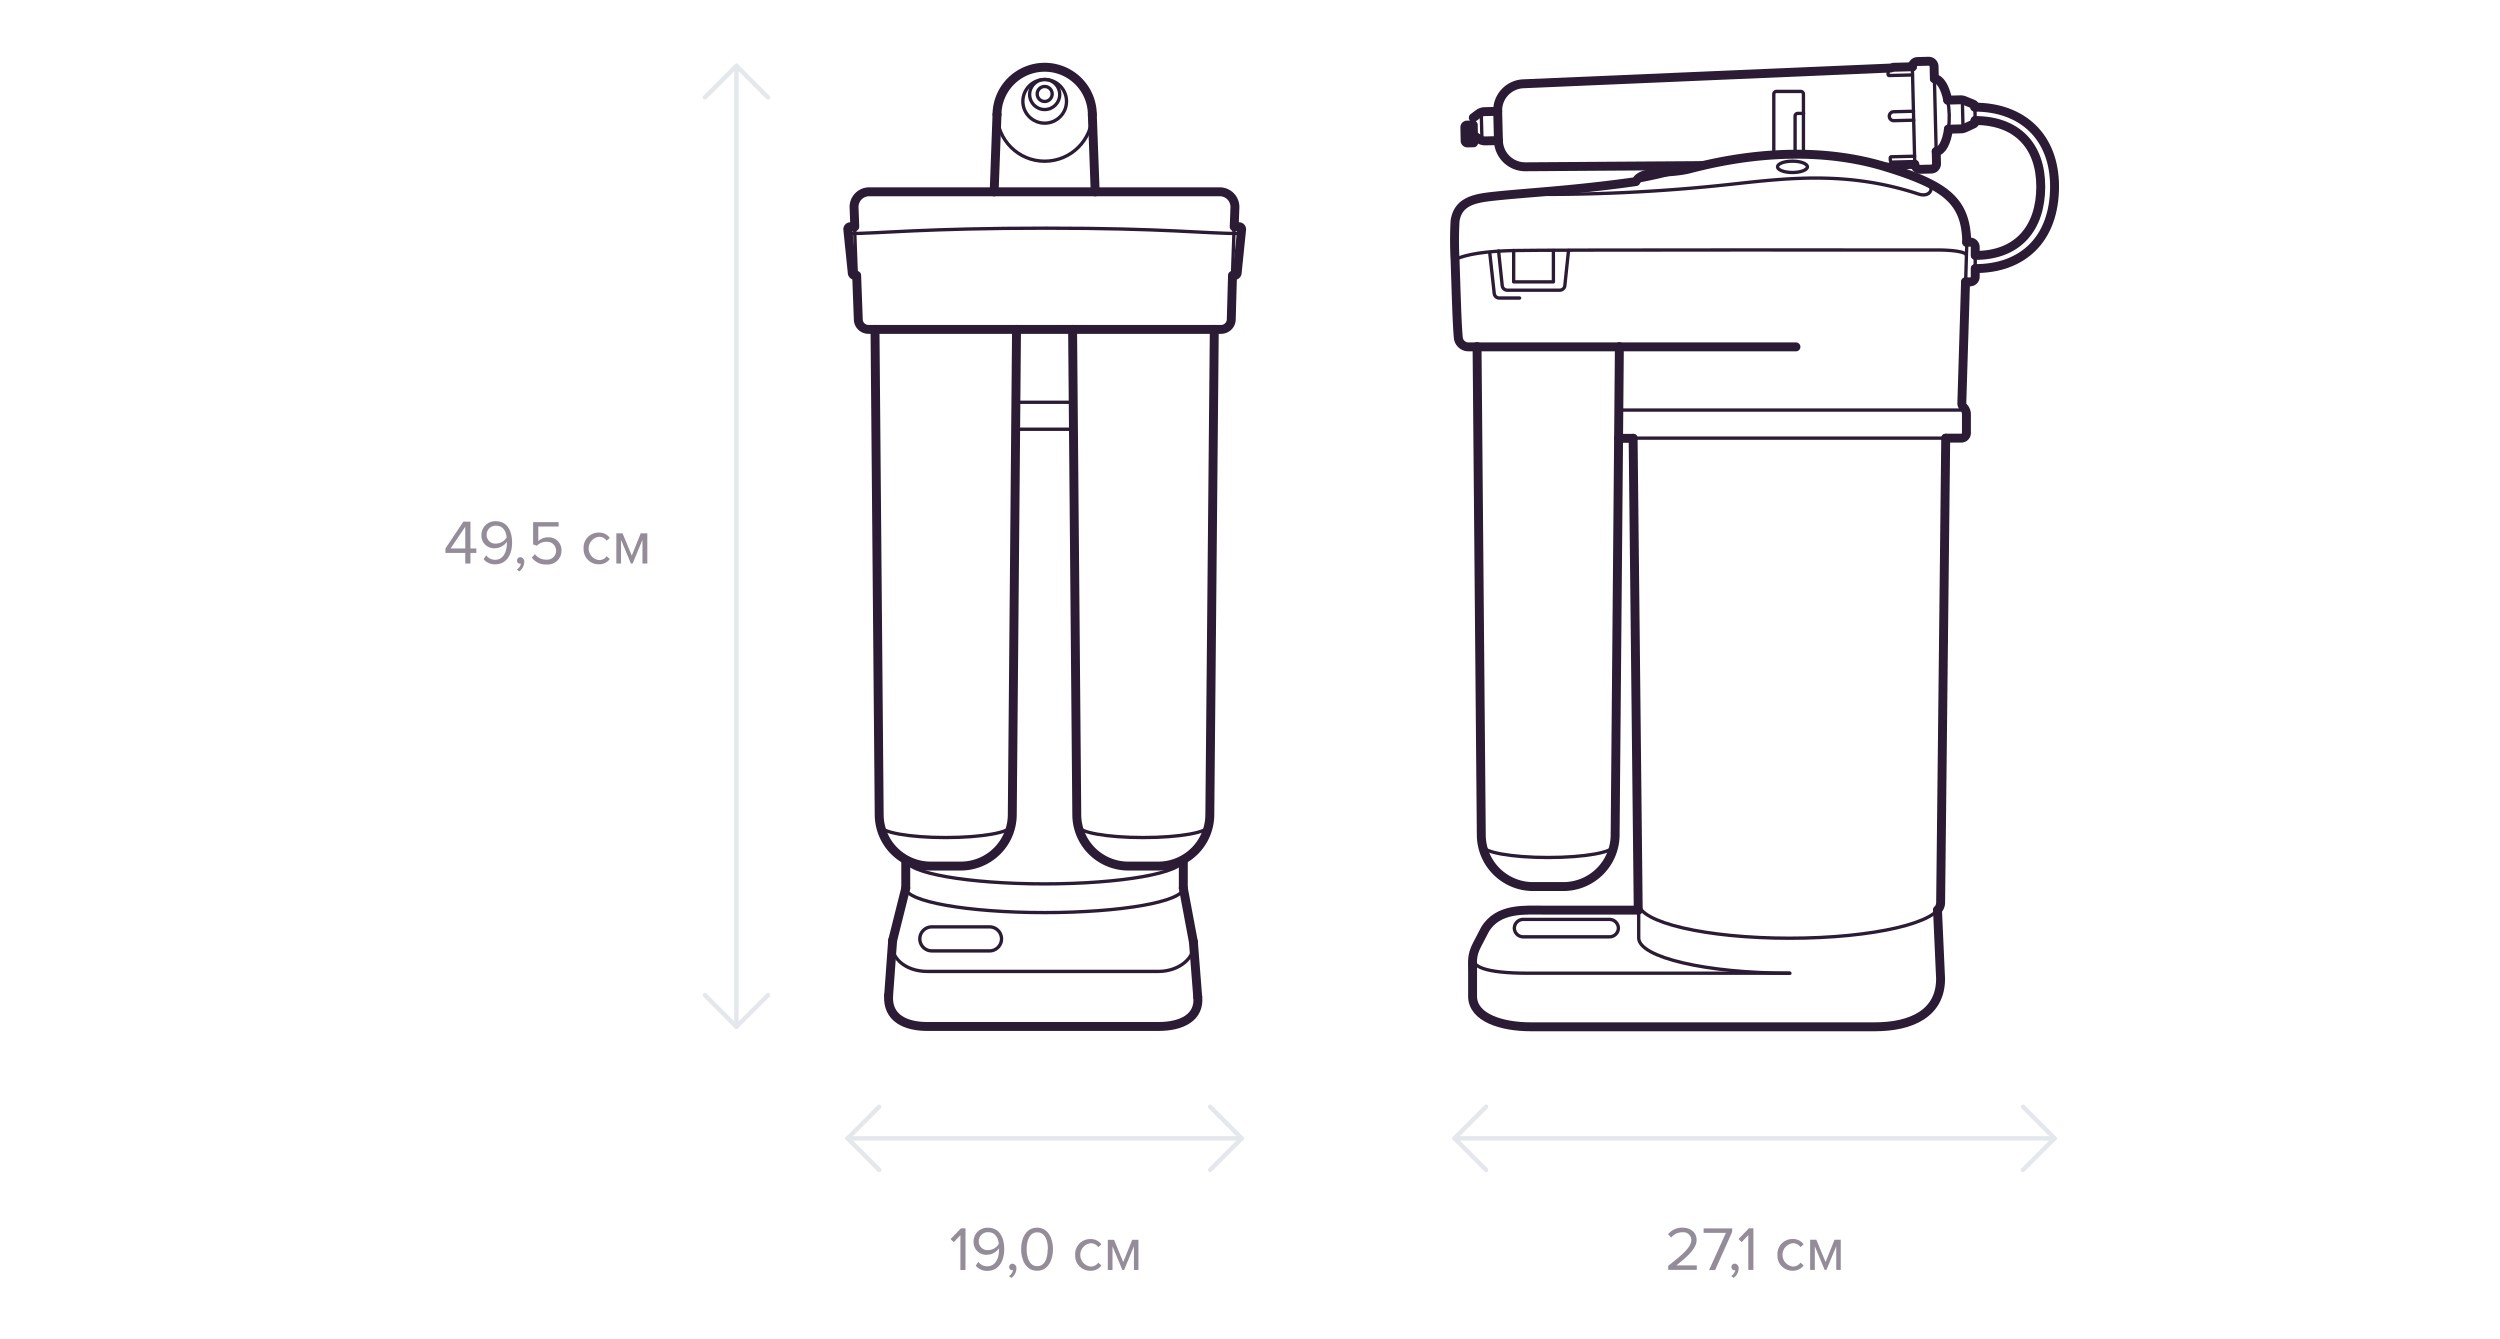 <svg id="DWM_OSMO" data-name="DWM/OSMO" xmlns="http://www.w3.org/2000/svg" viewBox="0 0 560 300">
  <defs>
    <style>
      .cls-1, .cls-2, .cls-3 {
        fill: none;
        stroke-linecap: round;
        stroke-linejoin: round;
      }

      .cls-1, .cls-2 {
        stroke: #2b1b35;
      }

      .cls-1 {
        stroke-width: 0.75px;
      }

      .cls-2 {
        stroke-width: 2px;
      }

      .cls-3 {
        stroke: #e4e7eb;
      }

      .cls-4 {
        fill: #2b1b35;
        opacity: 0.5;
      }
    </style>
  </defs>
  <title>New_Design_Water_filters_sizes_RU</title>
  <g>
    <g>
      <path class="cls-1" d="M434,203.85l0.69,15.41C434.68,227,428.13,230,420,230H342.86c-6.42,0-13-2-13-6.84v-5.62c0-2.35-.24-3.5,1-5.92l1.75-3.36c2.92-5,9.11-4.39,13.4-4.39H367"/>
      <path class="cls-1" d="M365.82,98.75L367,202.25c0,4.37,15.16,7.91,33.87,7.91s33.87-3.54,33.87-7.91l1.14-104.07"/>
      <path class="cls-2" d="M434,203.85l0.69,15.41C434.68,227,428.13,230,420,230H342.86c-6.42,0-13-2-13-6.84v-5.62c0-2.35-.24-3.5,1-5.92l1.75-3.36c2.92-5,9.11-4.39,13.4-4.39H367"/>
      <path class="cls-2" d="M434,203.86a2.44,2.44,0,0,0,.7-1.61l1.14-104.07"/>
      <line class="cls-2" x1="365.82" y1="98.18" x2="366.96" y2="203.85"/>
      <path class="cls-1" d="M400.94,218c-18.7,0-33.87-3.54-33.87-7.91v-7.22"/>
      <path class="cls-1" d="M330,214c-0.7,2.5,2.44,4,12.42,4h58.4"/>
      <path class="cls-1" d="M361.51,189.45c0,1.45-6.57,2.63-14.74,2.63s-14.67-1.18-14.67-2.63"/>
      <path class="cls-2" d="M362.74,77.64L361.79,187a11.61,11.61,0,0,1-11.54,11.59h-6.9A11.61,11.61,0,0,1,331.81,187L330.86,77.64"/>
      <path class="cls-1" d="M402.29,77.7H328.94a2.28,2.28,0,0,1-2.27-2c-0.32-3.18-.49-10.52-0.74-17.53a81.45,81.45,0,0,1,0-8.65c0.6-4.17,4-5,7.79-5.46,7.7-.89,18.2-1.32,32.72-3.38,1.29-2.73,7.25-1.61,12.07-2.87,16.22-4.26,31.22-4.27,43.64-.5,14.84,4.51,18.92,8.24,18.35,19.26l-1,33.76a1.23,1.23,0,0,0,.36.91h0a2.28,2.28,0,0,1,.67,1.61V97a1.14,1.14,0,0,1-1.14,1.14h-76.8"/>
      <line class="cls-2" x1="365.82" y1="98.18" x2="362.54" y2="98.18"/>
      <path class="cls-2" d="M440.28,63.13l-0.83,27.16a1.23,1.23,0,0,0,.36.91h0a2.28,2.28,0,0,1,.67,1.61V97a1.14,1.14,0,0,1-1.14,1.14h-3.51"/>
      <path class="cls-2" d="M402.29,77.7H328.94a2.28,2.28,0,0,1-2.27-2c-0.32-3.18-.49-10.52-0.74-17.53a81.45,81.45,0,0,1,0-8.65c0.6-4.17,4-5,7.79-5.46,7.7-.89,18.2-1.32,32.72-3.38,1.29-2.73,7.25-1.61,12.07-2.87,16.22-4.26,31.22-4.27,43.64-.5,13.75,4.18,18.26,7.69,18.4,17"/>
      <line class="cls-1" x1="362.74" y1="91.86" x2="440.27" y2="91.86"/>
      <path class="cls-1" d="M325.93,58.12c2.65-1.22,7-1.86,13.13-2C346.27,55.93,434.4,56,434.4,56s5.6,0,6.05,1.09"/>
      <polyline class="cls-1" points="347.96 56.11 347.96 63.14 339.06 63.14 339.06 56.11"/>
      <path class="cls-1" d="M351.35,56.11L350.52,64a1.14,1.14,0,0,1-1.13,1H337.63a1.14,1.14,0,0,1-1.13-1l-0.82-7.79"/>
      <path class="cls-1" d="M440.51,63.13h0.8A1.14,1.14,0,0,0,442.45,62V55.36a1.14,1.14,0,0,0-1.14-1.14h-0.8"/>
      <path class="cls-2" d="M442.45,60.16V62a1.14,1.14,0,0,1-1.14,1.14h-1"/>
      <path class="cls-2" d="M440.53,54.22h0.78a1.14,1.14,0,0,1,1.14,1.14v1.82"/>
      <path class="cls-1" d="M333.71,56.69l1,9.07a1.14,1.14,0,0,0,1.13,1h4.54"/>
      <path class="cls-1" d="M360.57,209.85H341.16a2,2,0,0,1-1.95-1.95h0a2,2,0,0,1,1.95-1.95h19.41a2,2,0,0,1,1.95,1.95h0A2,2,0,0,1,360.57,209.85Z"/>
      <ellipse class="cls-1" cx="401.51" cy="37.37" rx="3.35" ry="1.27"/>
      <path class="cls-1" d="M339.06,43.48a380.92,380.92,0,0,0,49.57-2.3c12.86-1.42,25.77-2.76,41.16,2.3,2.6,0.85,4-1.58,1.27-3"/>
      <path class="cls-1" d="M366.43,40.64a101.86,101.86,0,0,0,11.46-2.73"/>
      <path class="cls-1" d="M328.69,26.39h1.39a0,0,0,0,1,0,0v4a0,0,0,0,1,0,0h-1.39a0.5,0.5,0,0,1-.5-0.5v-3A0.5,0.5,0,0,1,328.69,26.39Z" transform="matrix(1, -0.02, 0.02, 1, -0.6, 8.2)"/>
      <path class="cls-1" d="M335.49,24.94l-2.93.07a2.38,2.38,0,0,0-1.38.48l-1.16.87,0.1,4,1.2,0.81a2.38,2.38,0,0,0,1.4.41l2.93-.07"/>
      <path class="cls-1" d="M436.29,22.43l2.78-.07a2.38,2.38,0,0,1,1,.18L442,23.33a0.6,0.6,0,0,1,.37.54l0.08,3.39a0.6,0.6,0,0,1-.34.55l-1.9.88a2.38,2.38,0,0,1-.95.22l-2.78.07"/>
      <path class="cls-1" d="M381.18,37.09l-39.53.27a6,6,0,0,1-6-5.81l-0.17-6.68a6,6,0,0,1,5.7-6.1l82.32-3.53"/>
      <path class="cls-2" d="M328.69,26.39h1.39a0,0,0,0,1,0,0v4a0,0,0,0,1,0,0h-1.39a0.5,0.5,0,0,1-.5-0.5v-3A0.5,0.5,0,0,1,328.69,26.39Z" transform="matrix(1, -0.02, 0.02, 1, -0.6, 8.2)"/>
      <path class="cls-2" d="M330.13,30.34l1.2,0.81a2.38,2.38,0,0,0,1.4.41l2.93-.07"/>
      <path class="cls-2" d="M335.49,24.94l-2.93.07a2.38,2.38,0,0,0-1.38.48l-1.16.87"/>
      <path class="cls-2" d="M381.18,37.09l-39.53.27a6,6,0,0,1-6-5.81l-0.17-6.68a6,6,0,0,1,5.7-6.1l82.32-3.53"/>
      <line class="cls-1" x1="424.19" y1="36.8" x2="420.83" y2="36.82"/>
      <rect class="cls-1" x="428.64" y="13.77" width="4.87" height="24.14" rx="1" ry="1" transform="translate(-0.51 10.72) rotate(-1.42)"/>
      <path class="cls-1" d="M433.3,17.63c1.73,0,3.22,3.57,3.33,8.07s-1.2,8.19-2.92,8.23"/>
      <line class="cls-1" x1="439.57" y1="22.52" x2="439.72" y2="28.85"/>
      <line class="cls-1" x1="331.96" y1="31.41" x2="331.8" y2="25.27"/>
      <path class="cls-1" d="M397.33,34.49V21.08a0.6,0.6,0,0,1,.6-0.6h5.44a0.6,0.6,0,0,1,.6.6V34.33"/>
      <path class="cls-1" d="M402.1,34.49V26a0.6,0.6,0,0,1,.6-0.6H404"/>
      <path class="cls-1" d="M428.37,15l-4.27.11a1.19,1.19,0,0,0-1.16,1.22v0.36a0.24,0.24,0,0,0,.24.23l5.22-.13"/>
      <path class="cls-1" d="M428.91,36.77l-4.27.11a1.19,1.19,0,0,1-1.22-1.16V35.36a0.24,0.24,0,0,1,.23-0.24l5.22-.13"/>
      <path class="cls-1" d="M428.67,26.92l-4.44.11a1,1,0,1,1-.05-2l4.44-.11"/>
      <path class="cls-1" d="M442.42,27c9.43,0,14.71,5.72,14.71,14.8,0,9.31-5.14,15.41-14.64,15.41"/>
      <path class="cls-1" d="M442.33,24c10.71,0,17.89,6.68,17.89,17.77,0,11.77-7.09,18.39-17.73,18.39"/>
      <path class="cls-2" d="M442.41,27v0.22a0.6,0.6,0,0,1-.34.55l-1.9.88a2.38,2.38,0,0,1-.95.22l-2.78.07"/>
      <path class="cls-2" d="M436.29,22.43l2.78-.07a2.38,2.38,0,0,1,1,.18L442,23.33a0.6,0.6,0,0,1,.37.54V24"/>
      <path class="cls-2" d="M428.37,15a1.19,1.19,0,0,1,1.16-1.22l2.48-.06a1.19,1.19,0,0,1,1.22,1.16l0.07,2.72"/>
      <path class="cls-2" d="M433.71,33.93l0.07,2.72a1.19,1.19,0,0,1-1.16,1.22l-2.48.06a1.19,1.19,0,0,1-1.22-1.16"/>
      <path class="cls-2" d="M436.47,28.88c-0.4,2.94-1.46,5-2.76,5.05"/>
      <path class="cls-2" d="M433.3,17.63c1.28,0,2.43,1.95,3,4.8"/>
      <line class="cls-2" x1="428.37" y1="14.96" x2="424.1" y2="15.07"/>
      <line class="cls-2" x1="428.37" y1="36.83" x2="424.1" y2="36.93"/>
      <path class="cls-2" d="M442.42,27c9.43,0,14.71,5.72,14.71,14.8,0,9.31-5.14,15.41-14.64,15.41"/>
      <path class="cls-2" d="M442.33,24c10.71,0,17.89,6.68,17.89,17.77,0,11.77-7.09,18.39-17.73,18.39"/>
    </g>
    <g>
      <path class="cls-1" d="M270.73,185c0,1.44-6.53,2.61-14.66,2.61s-14.59-1.17-14.59-2.61"/>
      <path class="cls-2" d="M272,73.78L271,182.5A11.55,11.55,0,0,1,259.54,194h-6.86A11.55,11.55,0,0,1,241.2,182.5L240.26,73.78"/>
      <path class="cls-1" d="M226.47,185c0,1.44-6.53,2.61-14.66,2.61s-14.59-1.17-14.59-2.61"/>
      <path class="cls-2" d="M227.7,73.78L226.75,182.5A11.55,11.55,0,0,1,215.28,194h-6.86a11.55,11.55,0,0,1-11.48-11.52L196,73.78"/>
      <path class="cls-1" d="M202.89,192.51v6.43c0,3,13.92,5.48,31.08,5.48s31.08-2.45,31.08-5.48v-6.43"/>
      <path class="cls-1" d="M265.06,192.51c0,3-13.92,5.48-31.08,5.48s-31.08-2.45-31.08-5.48"/>
      <path class="cls-1" d="M221.65,213H208.73a2.69,2.69,0,0,1-2.69-2.69h0a2.69,2.69,0,0,1,2.69-2.69h12.92a2.69,2.69,0,0,1,2.69,2.69h0A2.69,2.69,0,0,1,221.65,213Z"/>
      <path class="cls-1" d="M202.89,198.94l-2.95,11.73c-0.81,3.55,2.61,6.93,7.79,6.93h51.73c4.74,0,8.45-3.16,7.85-6.63l-2.26-12"/>
      <path class="cls-1" d="M199.05,223c-0.32,5.06,3.79,6.93,8.69,6.93h51.73c5.37,0,9.27-2.09,8.83-6.63"/>
      <line class="cls-1" x1="199.95" y1="210.67" x2="199.05" y2="223.05"/>
      <line class="cls-1" x1="267.32" y1="210.98" x2="268.29" y2="223.36"/>
      <line class="cls-2" x1="265.06" y1="198.94" x2="265.06" y2="192.96"/>
      <line class="cls-2" x1="202.89" y1="192.96" x2="202.89" y2="198.94"/>
      <line class="cls-2" x1="267.32" y1="210.98" x2="265.06" y2="198.94"/>
      <line class="cls-2" x1="202.89" y1="198.94" x2="199.95" y2="210.67"/>
      <path class="cls-2" d="M199.05,223c-0.32,5.06,3.79,6.93,8.69,6.93h51.73c5.37,0,9.27-2.09,8.83-6.63"/>
      <line class="cls-2" x1="199.95" y1="210.67" x2="199.05" y2="223.05"/>
      <line class="cls-2" x1="267.32" y1="210.98" x2="268.29" y2="223.36"/>
      <path class="cls-1" d="M273.45,73.78h-79a2.27,2.27,0,0,1-2.27-2.18l-0.92-25.09a3.4,3.4,0,0,1,3.4-3.53h78.54a3.4,3.4,0,0,1,3.4,3.53L275.72,71.6A2.27,2.27,0,0,1,273.45,73.78Z"/>
      <path class="cls-1" d="M191.87,61.68h-0.42a0.57,0.57,0,0,1-.56-0.51l-1-9.75a0.57,0.57,0,0,1,.56-0.63h1"/>
      <path class="cls-1" d="M276.15,61.68h0.42a0.57,0.57,0,0,0,.56-0.51l1-9.75a0.57,0.57,0,0,0-.56-0.63h-1"/>
      <path class="cls-1" d="M190,52.32c6.86,0,17-1.21,44.36-1.21,26.62,0,35.34,1.21,43.67,1.21"/>
      <path class="cls-2" d="M276.08,61.68h0.48a0.57,0.57,0,0,0,.56-0.51l1-9.75a0.57,0.57,0,0,0-.56-0.63h-1.1l0.16-4.3a3.4,3.4,0,0,0-3.4-3.53H194.71a3.4,3.4,0,0,0-3.4,3.53l0.16,4.3h-1a0.57,0.57,0,0,0-.56.63l1,9.75a0.57,0.57,0,0,0,.56.51h0.42l0.37,9.92a2.27,2.27,0,0,0,2.27,2.18h79a2.27,2.27,0,0,0,2.27-2.18Z"/>
      <line class="cls-1" x1="227.7" y1="90.11" x2="240.27" y2="90.11"/>
      <line class="cls-1" x1="227.9" y1="96.15" x2="240.26" y2="96.15"/>
      <circle class="cls-1" cx="234.01" cy="25.43" r="10.68"/>
      <circle class="cls-1" cx="234.01" cy="22.7" r="4.89"/>
      <circle class="cls-1" cx="234.01" cy="21.17" r="3.37"/>
      <circle class="cls-1" cx="234.01" cy="21.05" r="1.68"/>
      <line class="cls-1" x1="223.33" y1="25.43" x2="222.69" y2="42.98"/>
      <line class="cls-1" x1="245.32" y1="42.98" x2="244.68" y2="25.43"/>
      <line class="cls-2" x1="223.33" y1="25.65" x2="222.69" y2="42.98"/>
      <line class="cls-2" x1="245.32" y1="42.98" x2="244.68" y2="25.67"/>
      <path class="cls-2" d="M223.33,25.65c0-.08,0-0.15,0-0.23a10.68,10.68,0,0,1,21.35,0q0,0.12,0,.25"/>
    </g>
    <line class="cls-3" x1="164.96" y1="14.75" x2="164.96" y2="229.98"/>
    <polyline class="cls-3" points="157.89 21.82 164.96 14.75 172.03 21.82"/>
    <polyline class="cls-3" points="172.03 222.91 164.96 229.98 157.89 222.91"/>
    <line class="cls-3" x1="278.15" y1="254.99" x2="189.87" y2="254.99"/>
    <polyline class="cls-3" points="271.08 247.91 278.15 254.99 271.08 262.06"/>
    <polyline class="cls-3" points="196.94 262.06 189.87 254.99 196.94 247.91"/>
    <line class="cls-3" x1="460.22" y1="254.99" x2="325.81" y2="254.99"/>
    <polyline class="cls-3" points="453.15 247.91 460.22 254.99 453.15 262.06"/>
    <polyline class="cls-3" points="332.88 262.06 325.81 254.99 332.88 247.91"/>
    <g>
      <path class="cls-4" d="M104.22,126.23v-2.37H99.78v-1l4-6h1.6v6h1.32v1h-1.32v2.37h-1.16Zm0-8.26-3.28,4.88h3.28V118Z"/>
      <path class="cls-4" d="M108.32,125.26l0.59-.87a2.41,2.41,0,0,0,2,1c1.89,0,2.63-1.89,2.63-3.66a3.48,3.48,0,0,0,0-.38,3.35,3.35,0,0,1-2.63,1.46,2.84,2.84,0,0,1-3.07-3,3.07,3.07,0,0,1,3.26-3.05c2.62,0,3.61,2.28,3.61,4.83s-1.18,4.82-3.8,4.82A3.25,3.25,0,0,1,108.32,125.26Zm5.17-4.89c-0.1-1.16-.71-2.61-2.34-2.61a2,2,0,0,0-2.14,2,1.93,1.93,0,0,0,2.16,2A2.8,2.8,0,0,0,113.49,120.37Z"/>
      <path class="cls-4" d="M116.3,128l-0.52-.43a2.09,2.09,0,0,0,.91-1.3,0.65,0.65,0,0,1-.2,0,0.67,0.67,0,0,1-.67-0.71,0.75,0.75,0,0,1,.74-0.76,1,1,0,0,1,.88,1.06A2.7,2.7,0,0,1,116.3,128Z"/>
      <path class="cls-4" d="M119.12,124.9l0.71-.77a3.08,3.08,0,0,0,2.58,1.23,2,2,0,0,0,2.16-2,2,2,0,0,0-2.14-2,2.93,2.93,0,0,0-2.16.88l-0.85-.29v-5h5.71v1h-4.55v3.25a3.16,3.16,0,0,1,2.19-.84,2.86,2.86,0,0,1,3,3,3.06,3.06,0,0,1-3.32,3.08A3.82,3.82,0,0,1,119.12,124.9Z"/>
      <path class="cls-4" d="M130.73,122.84a3.34,3.34,0,0,1,3.38-3.54,2.9,2.9,0,0,1,2.48,1.18l-0.7.64a2,2,0,0,0-1.72-.88,2.63,2.63,0,0,0,0,5.22,2,2,0,0,0,1.72-.88l0.7,0.64a2.9,2.9,0,0,1-2.48,1.18A3.35,3.35,0,0,1,130.73,122.84Z"/>
      <path class="cls-4" d="M143.91,126.23v-5.31l-2.2,5.31h-0.39l-2.21-5.31v5.31h-1.05v-6.77h1.39l2.07,5,2-5H145v6.77h-1.05Z"/>
    </g>
    <g>
      <path class="cls-4" d="M215.13,284.48v-7.8l-1.5,1.58-0.7-.71,2.34-2.41h1v9.34h-1.16Z"/>
      <path class="cls-4" d="M218.56,283.52l0.59-.87a2.41,2.41,0,0,0,2,1c1.89,0,2.63-1.89,2.63-3.66a3.48,3.48,0,0,0,0-.38,3.35,3.35,0,0,1-2.63,1.46,2.84,2.84,0,0,1-3.07-3,3.07,3.07,0,0,1,3.26-3.05c2.62,0,3.61,2.28,3.61,4.83s-1.18,4.82-3.8,4.82A3.25,3.25,0,0,1,218.56,283.52Zm5.17-4.89c-0.1-1.16-.71-2.61-2.34-2.61a2,2,0,0,0-2.14,2,1.93,1.93,0,0,0,2.16,2A2.8,2.8,0,0,0,223.73,278.63Z"/>
      <path class="cls-4" d="M226.54,286.26l-0.52-.43a2.09,2.09,0,0,0,.91-1.3,0.64,0.64,0,0,1-.2,0,0.67,0.67,0,0,1-.67-0.71,0.75,0.75,0,0,1,.74-0.76,1,1,0,0,1,.88,1.06A2.7,2.7,0,0,1,226.54,286.26Z"/>
      <path class="cls-4" d="M228.73,279.82c0-2.28,1-4.82,3.57-4.82s3.57,2.54,3.57,4.82-1,4.83-3.57,4.83S228.73,282.09,228.73,279.82Zm6,0c0-1.86-.6-3.78-2.38-3.78s-2.38,1.92-2.38,3.78,0.6,3.8,2.38,3.8S234.68,281.68,234.68,279.82Z"/>
      <path class="cls-4" d="M240.85,281.09a3.34,3.34,0,0,1,3.38-3.54,2.9,2.9,0,0,1,2.48,1.18l-0.7.64a2,2,0,0,0-1.72-.88,2.63,2.63,0,0,0,0,5.22,2,2,0,0,0,1.72-.88l0.7,0.64a2.9,2.9,0,0,1-2.48,1.18A3.35,3.35,0,0,1,240.85,281.09Z"/>
      <path class="cls-4" d="M254,284.48v-5.31l-2.2,5.31h-0.39l-2.21-5.31v5.31h-1.05v-6.77h1.39l2.07,5,2-5h1.4v6.77H254Z"/>
    </g>
    <g>
      <path class="cls-4" d="M373.67,284.47v-0.92c3.36-2.65,5.18-4.2,5.18-5.81a1.75,1.75,0,0,0-1.95-1.71,3.12,3.12,0,0,0-2.54,1.18l-0.71-.74a4,4,0,0,1,3.25-1.47c1.55,0,3.14.88,3.14,2.75s-1.93,3.64-4.54,5.7h4.58v1h-6.42Z"/>
      <path class="cls-4" d="M382.84,284.47l3.77-8.31h-5v-1H388v0.8l-3.82,8.54h-1.29Z"/>
      <path class="cls-4" d="M388.32,286.25l-0.52-.43a2.09,2.09,0,0,0,.91-1.3,0.63,0.63,0,0,1-.2,0,0.67,0.67,0,0,1-.67-0.71,0.75,0.75,0,0,1,.74-0.76,1,1,0,0,1,.88,1.06A2.7,2.7,0,0,1,388.32,286.25Z"/>
      <path class="cls-4" d="M391.62,284.47v-7.8l-1.5,1.58-0.7-.71,2.34-2.41h1v9.34h-1.16Z"/>
      <path class="cls-4" d="M398.15,281.08a3.34,3.34,0,0,1,3.38-3.54,2.9,2.9,0,0,1,2.48,1.18l-0.7.64a2,2,0,0,0-1.72-.88,2.63,2.63,0,0,0,0,5.22,2,2,0,0,0,1.72-.88l0.7,0.64a2.9,2.9,0,0,1-2.48,1.18A3.35,3.35,0,0,1,398.15,281.08Z"/>
      <path class="cls-4" d="M411.32,284.47v-5.31l-2.2,5.31h-0.39l-2.21-5.31v5.31h-1.05V277.7h1.39l2.07,5,2-5h1.4v6.77h-1.05Z"/>
    </g>
  </g>
</svg>
